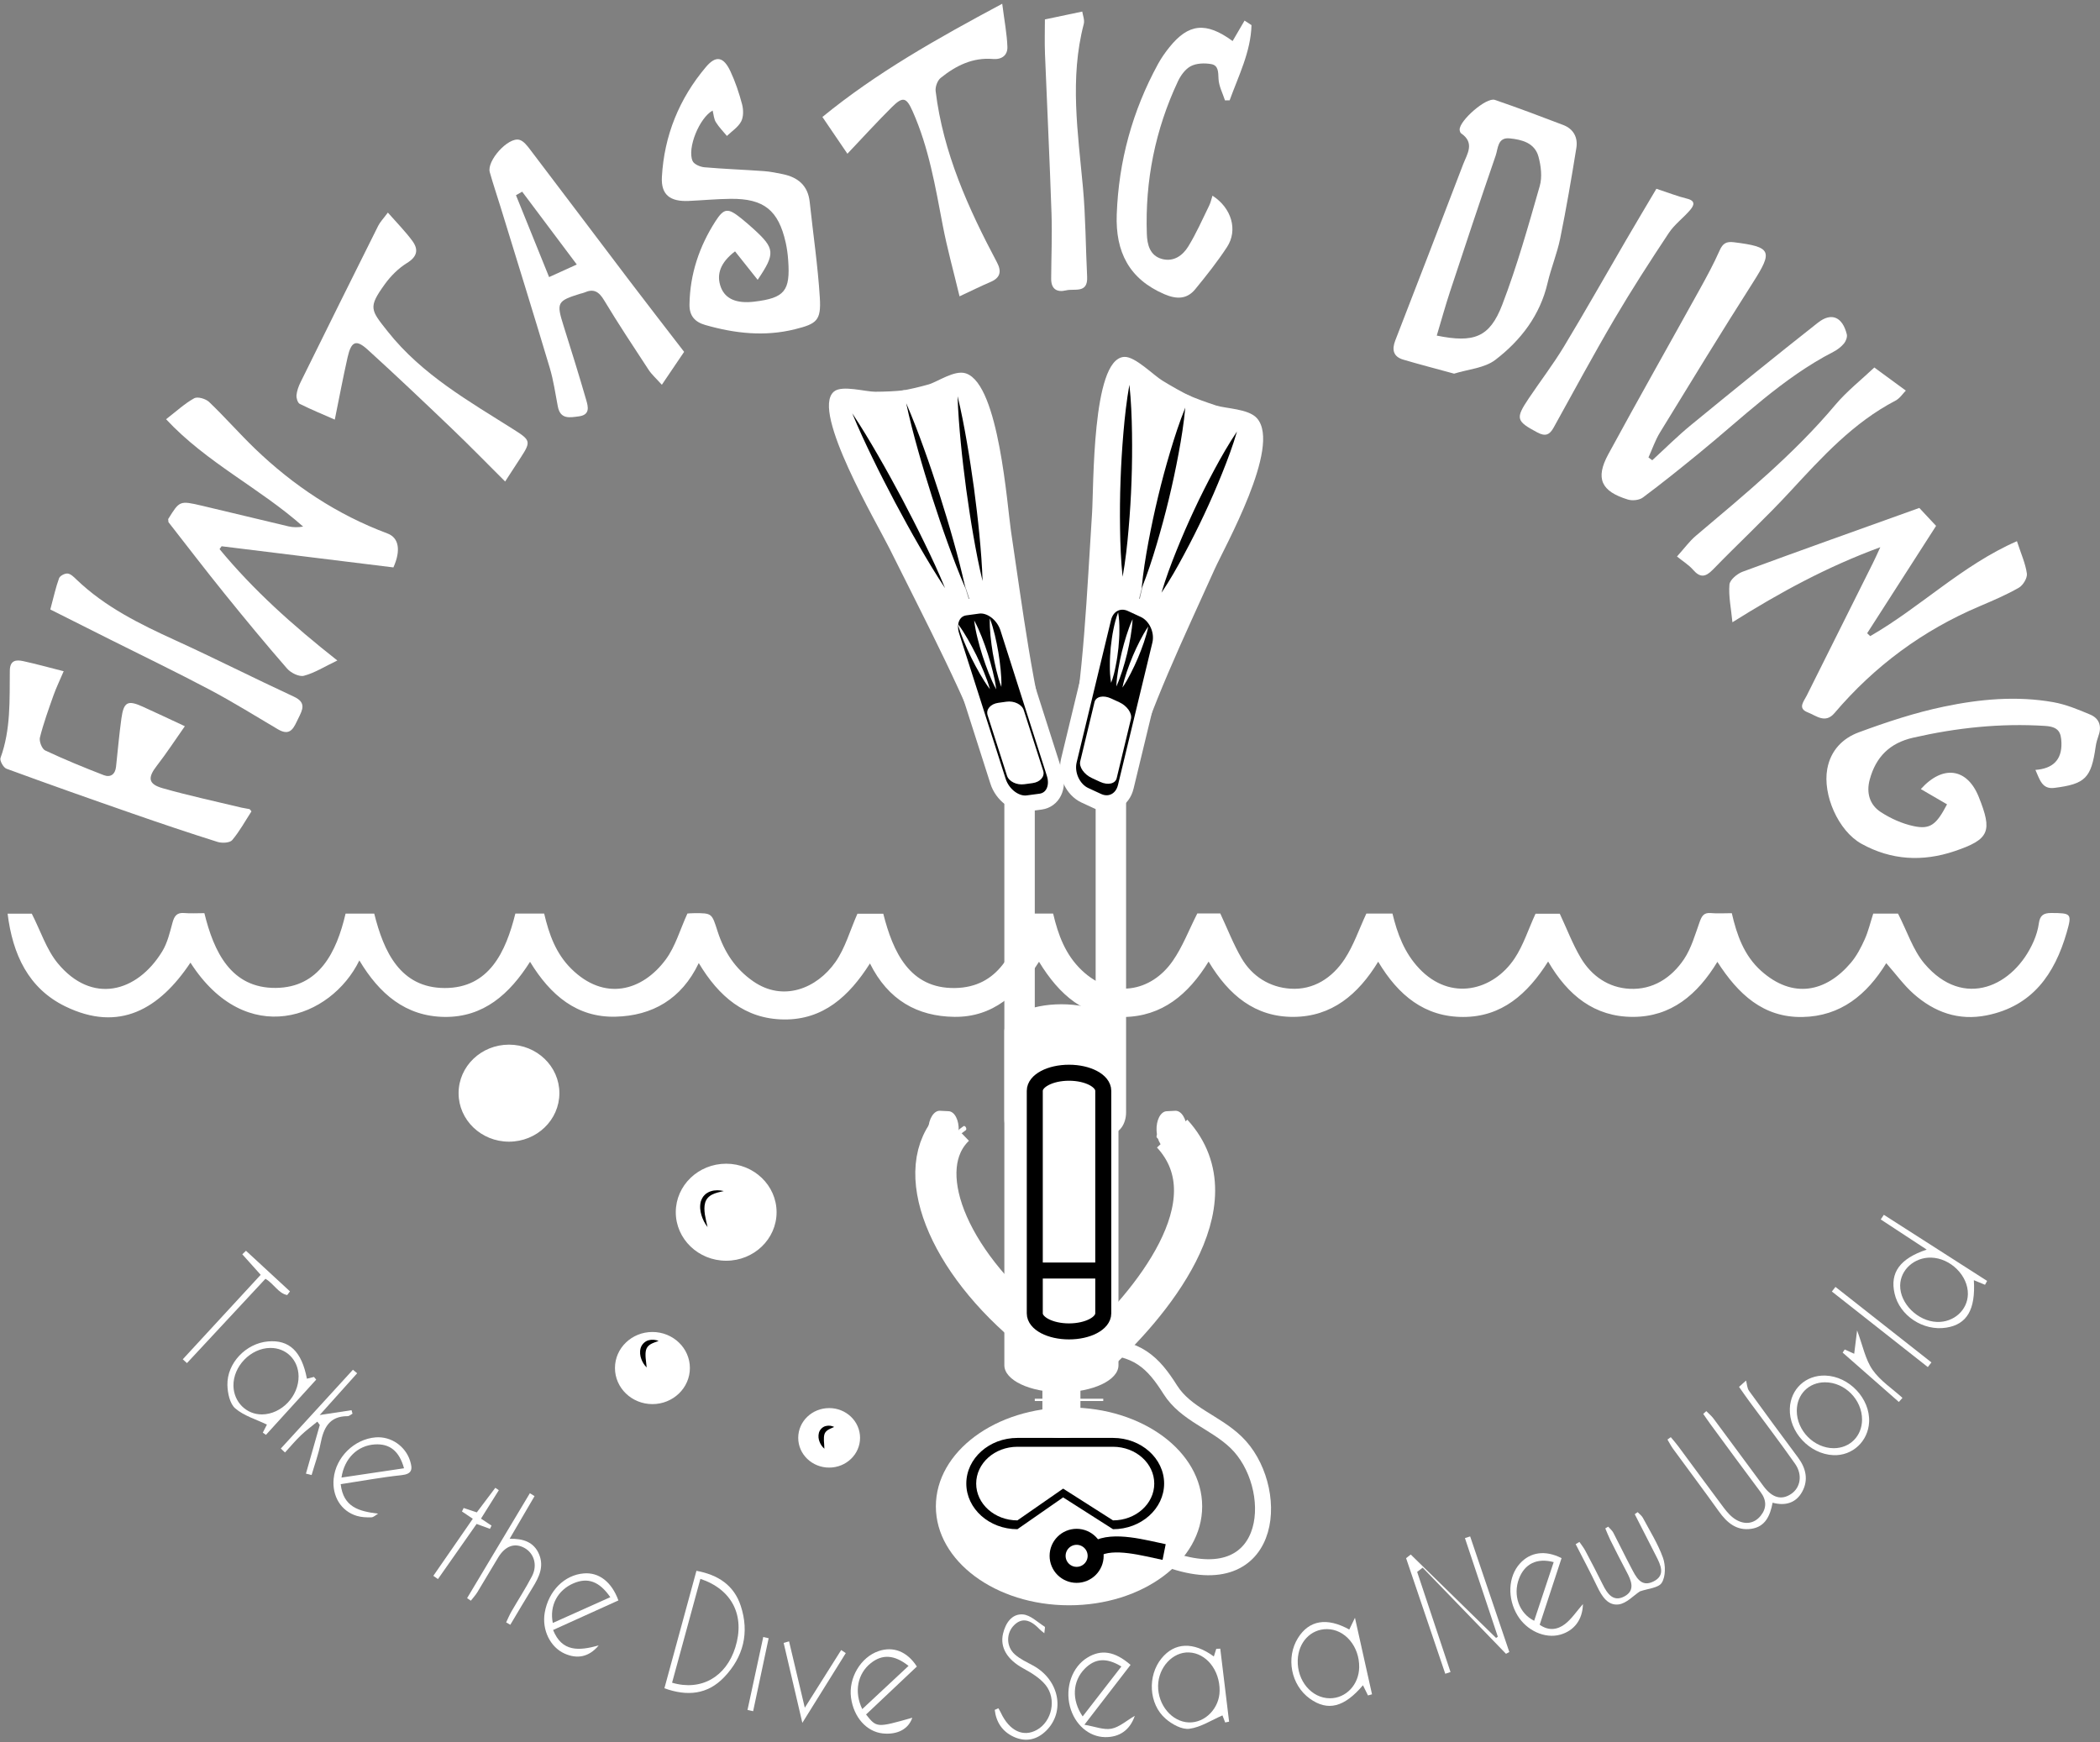 <?xml version="1.0" encoding="UTF-8"?> <svg xmlns="http://www.w3.org/2000/svg" xmlns:xlink="http://www.w3.org/1999/xlink" width="276px" height="229px" viewBox="0 0 276 229" version="1.1"><rect x="0" y="0" width="276" height="229" fill="#808080" stroke="none"/><title>Logo_fintastic_white Copy</title><g id="z" stroke="none" stroke-width="1" fill="none" fill-rule="evenodd"><g id="Home-Page" transform="translate(-150, -41)"><g id="Hero-Section" transform="translate(1, 0)"><g id="Logo_fintastic_white-Copy" transform="translate(149, 41)"><g id="Group" fill="#FFFFFF" fill-rule="nonzero"><path d="M191.11,49.113 C188.737,48.463 186.573,47.906 184.429,47.27 C183.123,46.883 182.905,45.979 183.381,44.747 C186.369,37.047 189.343,29.343 192.287,21.628 C192.808,20.262 193.88,18.797 192.043,17.535 C191.919,17.451 191.85,17.222 191.84,17.053 C191.775,15.881 195.344,12.747 196.461,13.129 C199.484,14.157 202.473,15.295 205.461,16.432 C206.811,16.949 207.397,18.082 207.179,19.438 C206.538,23.417 205.858,27.396 205.054,31.345 C204.652,33.317 203.858,35.209 203.401,37.172 C202.413,41.449 199.867,44.742 196.531,47.3 C195.101,48.393 192.942,48.537 191.11,49.113 Z M188.832,44.111 C193.721,45.105 195.786,44.35 197.434,40.063 C199.39,34.971 200.864,29.691 202.369,24.445 C202.706,23.263 202.532,21.812 202.2,20.59 C201.708,18.777 200.021,18.345 198.387,18.186 C196.819,18.037 196.893,19.527 196.581,20.431 C194.525,26.392 192.535,32.383 190.559,38.374 C189.954,40.217 189.437,42.099 188.832,44.111 Z" id="Shape"></path><path d="M99.578,36.779 C98.501,35.423 97.553,34.231 96.605,33.039 C94.709,34.474 94.093,36.069 94.753,37.783 C95.339,39.298 96.818,39.928 99.132,39.65 C103.128,39.168 103.887,38.249 103.589,34.196 C103.535,33.426 103.435,32.656 103.267,31.901 C102.314,27.634 100.402,26.094 96.034,26.134 C94.192,26.154 92.356,26.328 90.519,26.412 C88.087,26.521 86.866,25.617 86.99,23.278 C87.287,17.833 89.268,12.96 92.783,8.802 C94.108,7.233 95.101,7.461 95.994,9.364 C96.645,10.75 97.141,12.235 97.533,13.72 C97.717,14.426 97.732,15.359 97.409,15.965 C97.012,16.72 96.183,17.247 95.538,17.868 C95.046,17.267 94.485,16.711 94.083,16.055 C93.82,15.628 93.795,15.056 93.661,14.53 C91.924,15.489 90.286,19.477 91.025,21.161 C91.214,21.594 92.023,21.936 92.579,21.986 C95.185,22.214 97.801,22.304 100.412,22.493 C101.236,22.552 102.06,22.721 102.875,22.89 C104.88,23.302 106.191,24.39 106.419,26.551 C106.866,30.749 107.491,34.931 107.749,39.139 C107.933,42.134 107.342,42.561 104.498,43.272 C100.502,44.27 96.595,43.833 92.703,42.72 C91.308,42.323 90.598,41.503 90.618,40.023 C90.678,36.044 91.899,32.408 94.024,29.094 C95.17,27.306 95.692,27.321 97.399,28.687 C97.955,29.134 98.496,29.601 99.027,30.083 C101.857,32.661 101.931,33.302 99.578,36.779 Z" id="Path"></path><path d="M44.334,86.816 C42.601,87.646 41.331,88.461 39.941,88.823 C39.315,88.987 38.223,88.446 37.732,87.879 C34.917,84.651 32.187,81.342 29.496,78.009 C26.955,74.865 24.502,71.651 22.14,68.63 C22.12,68.313 22.09,68.238 22.12,68.198 C23.604,65.819 23.609,65.789 26.493,66.46 C30.315,67.349 34.118,68.298 37.94,69.192 C38.536,69.331 39.161,69.326 39.841,69.217 C34.162,64.16 27.163,60.837 21.827,55.104 C23.172,54.066 24.264,53.048 25.525,52.347 C25.967,52.099 27.039,52.412 27.481,52.834 C29.546,54.806 31.432,56.967 33.487,58.949 C38.551,63.827 44.309,67.647 50.926,70.121 C52.41,70.677 52.723,72.301 51.705,74.581 C44.2,73.658 36.664,72.729 29.124,71.8 C29.035,71.924 28.945,72.053 28.856,72.177 C33.279,77.537 38.436,82.167 44.334,86.816 Z" id="Path"></path><path d="M227.69,81.789 C227.511,79.946 227.169,78.372 227.298,76.837 C227.348,76.216 228.321,75.406 229.04,75.143 C236.784,72.287 244.563,69.525 252.252,66.763 C253.046,67.612 253.647,68.253 254.456,69.122 C251.463,73.782 248.43,78.511 245.397,83.235 C245.531,83.359 245.665,83.488 245.799,83.612 C252.386,79.827 257.901,74.273 265.084,71.134 C265.625,72.798 266.206,74.065 266.39,75.391 C266.469,75.972 265.883,76.936 265.327,77.254 C263.684,78.193 261.922,78.943 260.17,79.688 C252.699,82.857 246.355,87.552 241.103,93.731 C239.887,95.162 238.695,94.059 237.588,93.632 C236.218,93.105 237.077,92.191 237.444,91.451 C240.333,85.644 243.242,79.842 246.141,74.035 C246.404,73.513 246.638,72.977 247.129,71.924 C240.11,74.507 234.009,77.825 227.69,81.789 Z" id="Path"></path><path d="M217.156,60.494 C218.854,58.939 220.487,57.305 222.264,55.849 C227.779,51.329 233.319,46.828 238.924,42.417 C240.716,41.006 242.15,41.662 242.721,43.932 C242.811,44.29 242.612,44.831 242.364,45.134 C241.991,45.581 241.495,45.974 240.974,46.237 C234.272,49.685 228.961,54.965 223.203,59.654 C220.805,61.606 218.397,63.554 215.915,65.397 C215.444,65.75 214.535,65.839 213.95,65.66 C210.435,64.587 209.646,62.898 211.373,59.714 C215.32,52.441 219.4,45.249 223.406,38.006 C224.329,36.342 225.238,34.663 226.007,32.924 C226.419,31.99 226.886,31.717 227.884,31.841 C232.833,32.457 233.031,32.989 230.395,37.122 C226.236,43.644 222.21,50.246 218.169,56.843 C217.544,57.866 217.156,59.028 216.655,60.131 C216.824,60.255 216.988,60.375 217.156,60.494 Z" id="Path"></path><path d="M267.512,101.197 C269.785,101.033 270.996,99.896 270.932,97.65 C270.892,96.25 270.559,95.524 268.777,95.415 C262.895,95.042 257.152,95.658 251.428,96.965 C248.365,97.665 246.543,99.493 245.739,102.454 C245.263,104.197 245.714,105.772 247.169,106.726 C248.474,107.58 249.998,108.266 251.522,108.589 C253.702,109.051 254.496,108.39 255.896,105.722 C254.764,105.062 253.627,104.401 252.451,103.716 C255.369,100.472 258.551,100.979 260.061,104.739 C261.887,109.289 261.485,110.322 256.888,111.877 C252.704,113.293 248.559,113.079 244.647,110.904 C241.604,109.215 239.529,104.476 240.155,101.063 C240.602,98.624 242.19,97.039 244.28,96.264 C247.938,94.913 251.681,93.671 255.494,92.877 C260.209,91.888 265.049,91.441 269.864,92.295 C271.532,92.593 273.151,93.264 274.724,93.93 C275.831,94.397 276.258,95.365 275.836,96.597 C275.662,97.099 275.504,97.621 275.429,98.147 C274.843,102.265 274.074,103.05 269.998,103.562 C268.375,103.76 268.097,102.489 267.512,101.197 Z" id="Path"></path><path d="M89.913,46.247 C89.045,47.529 88.102,48.93 86.985,50.574 C86.235,49.734 85.659,49.233 85.252,48.617 C83.262,45.581 81.256,42.556 79.385,39.447 C78.705,38.314 78.01,37.912 76.808,38.448 C76.65,38.523 76.466,38.548 76.297,38.597 C73.2,39.556 73.105,39.77 74.078,42.854 C75.096,46.088 76.104,49.322 77.047,52.581 C77.305,53.47 77.578,54.528 76.079,54.727 C74.867,54.885 73.646,55.149 73.314,53.425 C72.986,51.731 72.748,50.007 72.256,48.363 C70.147,41.304 67.958,34.271 65.793,27.227 C65.322,25.692 64.8,24.172 64.369,22.627 C63.957,21.142 66.776,17.997 68.25,18.375 C68.801,18.514 69.288,19.15 69.675,19.661 C74.034,25.389 78.362,31.146 82.716,36.883 C85.054,39.963 87.422,43.008 89.913,46.247 Z M72.167,36.421 C73.617,35.761 74.604,35.314 75.806,34.767 C73.294,31.414 70.961,28.305 68.628,25.195 C68.355,25.349 68.087,25.503 67.814,25.657 C69.228,29.159 70.643,32.656 72.167,36.421 Z" id="Shape"></path><path d="M8.369,88.227 C7.843,89.459 7.382,90.408 7.029,91.401 C6.384,93.229 5.719,95.057 5.247,96.935 C5.123,97.437 5.515,98.44 5.937,98.639 C8.459,99.821 11.04,100.884 13.641,101.888 C14.505,102.22 15.14,101.798 15.249,100.795 C15.478,98.664 15.666,96.528 15.959,94.412 C16.262,92.256 16.788,91.992 18.754,92.882 C20.477,93.661 22.184,94.471 24.294,95.455 C22.983,97.313 21.867,99.036 20.611,100.651 C19.389,102.22 19.464,103.06 21.385,103.606 C24.8,104.575 28.285,105.325 31.74,106.155 C32.083,106.239 32.435,106.264 32.777,106.348 C32.872,106.373 32.931,106.517 33.046,106.651 C32.226,107.918 31.487,109.274 30.514,110.427 C30.201,110.794 29.179,110.844 28.603,110.665 C24.865,109.488 21.152,108.236 17.454,106.949 C11.904,105.022 6.359,103.065 0.844,101.038 C0.447,100.894 -0.065,99.97 0.065,99.627 C1.43,95.892 1.251,92.007 1.291,88.148 C1.306,86.782 2.105,86.692 3.058,86.901 C4.726,87.263 6.379,87.725 8.369,88.227 Z" id="Path"></path><path d="M126.111,38.95 C125.332,35.691 124.488,32.676 123.902,29.611 C122.929,24.524 122.08,19.423 119.951,14.639 C119.137,12.811 118.69,12.617 117.221,14.078 C115.245,16.045 113.364,18.106 111.373,20.208 C110.41,18.792 109.353,17.237 108.087,15.374 C115.205,9.552 123.103,5.102 131.721,0.492 C132.003,2.727 132.341,4.436 132.401,6.155 C132.44,7.248 131.681,7.854 130.494,7.754 C127.829,7.526 125.615,8.643 123.629,10.243 C123.207,10.581 122.904,11.415 122.969,11.972 C123.957,20.078 127.253,27.371 131.031,34.489 C131.646,35.651 131.497,36.506 130.192,37.057 C129,37.564 127.829,38.15 126.111,38.95 Z" id="Path"></path><path d="M50.976,27.942 C52.132,29.258 53.249,30.386 54.182,31.648 C55.021,32.78 54.872,33.719 53.492,34.569 C52.366,35.264 51.348,36.282 50.569,37.365 C48.369,40.415 48.697,40.718 50.961,43.575 C55.483,49.277 61.653,52.745 67.615,56.52 C69.7,57.841 69.794,58.06 68.469,60.091 C67.853,61.035 67.243,61.974 66.389,63.29 C63.971,60.881 61.708,58.556 59.365,56.316 C55.721,52.829 52.068,49.362 48.335,45.969 C46.801,44.573 46.165,44.846 45.684,46.962 C45.083,49.62 44.582,52.297 44.001,55.154 C42.482,54.488 40.914,53.842 39.395,53.087 C39.122,52.948 38.933,52.327 38.968,51.95 C39.022,51.373 39.236,50.782 39.494,50.256 C42.884,43.386 46.285,36.521 49.71,29.671 C49.973,29.154 50.4,28.722 50.976,27.942 Z" id="Path"></path><path d="M160.998,13.194 C160.696,12.255 160.194,11.326 160.149,10.372 C160.105,9.473 160.154,8.584 159.167,8.42 C158.303,8.276 157.255,8.306 156.511,8.693 C155.786,9.071 155.176,9.915 154.813,10.69 C151.83,17.043 150.485,23.754 150.728,30.763 C150.777,32.13 151.11,33.595 152.708,34.037 C154.247,34.459 155.444,33.585 156.173,32.393 C157.221,30.689 158.03,28.836 158.913,27.038 C159.112,26.636 159.206,26.183 159.355,25.722 C161.862,27.326 162.726,30.247 161.261,32.477 C159.996,34.41 158.551,36.233 157.082,38.021 C155.99,39.352 154.629,39.347 153.061,38.682 C148.39,36.69 146.593,33.088 146.771,28.19 C147.025,21.166 148.832,14.58 152.192,8.42 C152.619,7.64 153.135,6.9 153.691,6.209 C156.188,3.11 158.467,2.812 162.001,5.395 C162.497,4.545 163.034,3.626 163.57,2.707 C163.873,2.906 164.18,3.105 164.483,3.303 C164.384,6.83 162.78,9.955 161.609,13.189 C161.41,13.189 161.207,13.194 160.998,13.194 Z" id="Path"></path><path d="M137.33,2.553 C139.132,2.176 140.556,1.873 142.239,1.52 C142.304,1.982 142.577,2.618 142.438,3.154 C140.566,10.307 141.673,17.456 142.329,24.619 C142.686,28.523 142.686,32.462 142.88,36.387 C142.989,38.627 141.217,37.897 140.115,38.165 C138.889,38.463 138.144,37.976 138.154,36.635 C138.169,33.784 138.293,30.927 138.199,28.081 C137.965,21.072 137.618,14.068 137.34,7.064 C137.28,5.524 137.33,3.989 137.33,2.553 Z" id="Path"></path><path d="M6.612,80.11 C7.059,78.461 7.327,77.199 7.764,76.002 C7.878,75.684 8.528,75.346 8.891,75.386 C9.303,75.431 9.71,75.843 10.047,76.171 C13.8,79.777 18.367,82.023 23.033,84.154 C28.265,86.543 33.403,89.151 38.625,91.57 C40.298,92.345 39.762,93.299 39.206,94.426 C38.64,95.564 38.233,96.87 36.525,95.857 C33.562,94.109 30.633,92.281 27.595,90.671 C23.247,88.371 18.814,86.235 14.416,84.03 C11.77,82.708 9.129,81.377 6.612,80.11 Z" id="Path"></path><path d="M217.697,24.812 C219.276,25.329 220.472,25.806 221.713,26.109 C222.925,26.402 222.617,27.038 222.115,27.624 C221.227,28.657 220.075,29.497 219.331,30.619 C216.873,34.325 214.456,38.066 212.202,41.896 C209.432,46.61 206.841,51.423 204.19,56.207 C203.659,57.171 203.093,57.399 202.046,56.838 C199.271,55.352 199.137,55.02 200.934,52.347 C202.458,50.077 204.131,47.896 205.541,45.562 C208.33,40.942 210.986,36.233 213.706,31.568 C215.047,29.263 216.417,26.978 217.697,24.812 Z" id="Path"></path><path d="M246.34,48.304 C247.745,49.337 248.961,50.226 250.48,51.339 C250.103,51.716 249.701,52.357 249.12,52.66 C243.565,55.556 239.455,60.086 235.285,64.597 C232.019,68.134 228.474,71.417 225.119,74.875 C224.151,75.868 223.446,75.967 222.513,74.889 C221.976,74.269 221.237,73.821 220.403,73.146 C221.391,72.053 222.046,71.134 222.88,70.429 C229.284,65.014 235.772,59.694 241.202,53.226 C242.761,51.383 244.702,49.858 246.34,48.304 Z" id="Path"></path><path d="M219.589,188.903 C219.931,189.315 220.289,189.712 220.606,190.145 C222.592,192.822 224.548,195.519 226.553,198.182 C227.01,198.788 227.551,199.404 228.196,199.771 C229.348,200.427 230.549,200.293 231.413,199.22 C232.202,198.241 232.192,197.183 231.388,196.115 C229.174,193.165 227,190.184 224.811,187.209 C224.483,186.762 224.171,186.295 223.853,185.843 C223.987,185.723 224.121,185.599 224.255,185.48 C224.573,185.803 224.93,186.091 225.198,186.449 C227.402,189.409 229.581,192.39 231.78,195.35 C232.917,196.88 234.133,197.213 235.394,196.374 C236.63,195.559 236.943,193.86 235.93,192.41 C233.984,189.633 231.924,186.936 229.914,184.203 C229.452,183.573 229.011,182.932 228.559,182.291 C228.867,182.013 229.174,181.74 229.482,181.461 C229.606,181.913 229.616,182.45 229.869,182.808 C231.994,185.753 234.153,188.669 236.318,191.585 C237.36,192.991 237.712,194.531 236.849,196.091 C236.04,197.551 234.645,197.968 232.972,197.516 C232.644,199.24 232.009,200.661 230.202,200.944 C228.251,201.247 226.98,200.159 225.903,198.649 C223.932,195.887 221.892,193.18 219.892,190.438 C219.614,190.055 219.395,189.623 219.152,189.216 C219.296,189.106 219.44,189.002 219.589,188.903 Z" id="Path"></path><path d="M197.931,217.376 C194.282,213.601 190.629,209.831 186.98,206.055 C186.737,206.239 186.494,206.428 186.255,206.612 C187.715,210.998 189.179,215.389 190.639,219.775 C190.41,219.85 190.177,219.924 189.949,219.999 C188.231,214.937 186.518,209.87 184.801,204.808 C185.004,204.65 185.208,204.491 185.411,204.327 C189.149,207.983 192.887,211.639 196.625,215.29 C196.705,215.235 196.779,215.185 196.858,215.131 C195.419,210.809 193.974,206.487 192.535,202.171 C192.763,202.096 192.992,202.022 193.22,201.947 C194.937,207.014 196.65,212.081 198.368,217.143 C198.224,217.227 198.08,217.302 197.931,217.376 Z" id="Path"></path><path d="M253.225,164.249 C251.16,162.893 249.169,161.592 247.184,160.285 C247.318,160.081 247.452,159.878 247.591,159.674 C252.113,162.57 256.64,165.466 261.163,168.362 C261.073,168.531 260.979,168.705 260.889,168.874 C260.398,168.67 259.912,168.471 259.42,168.268 C259.658,172.128 258.522,174.08 255.791,174.507 C252.763,174.984 249.661,172.932 249.001,170.021 C248.37,167.284 249.696,165.426 253.225,164.249 Z M258.636,170.111 C258.685,167.682 256.357,165.372 253.806,165.302 C251.612,165.248 249.77,166.887 249.735,168.943 C249.691,171.333 252.054,173.677 254.59,173.757 C256.789,173.826 258.596,172.197 258.636,170.111 Z" id="Shape"></path><path d="M87.322,221.906 C88.722,216.77 90.112,211.683 91.532,206.468 C94.361,206.994 96.456,208.34 97.355,211.072 C98.516,214.604 97.707,217.803 95.165,220.461 C92.996,222.726 90.335,222.999 87.322,221.906 Z M92.053,207.526 C90.807,212.086 89.571,216.636 88.33,221.176 C92.157,222.309 95.433,220.401 96.64,216.542 C97.94,212.394 96.248,208.926 92.053,207.526 Z" id="Shape"></path><path d="M179.792,222.85 C179.574,222.403 179.35,221.961 179.132,221.509 C176.67,224.415 174.51,224.961 172.153,223.273 C169.675,221.499 168.971,217.888 170.594,215.295 C172.058,212.955 174.391,212.558 177.335,214.187 C177.504,213.839 177.668,213.492 178.08,212.642 C178.904,216.348 179.613,219.522 180.323,222.701 C180.145,222.751 179.966,222.801 179.792,222.85 Z M178.636,219.154 C178.68,216.407 176.769,214.142 174.401,214.132 C172.262,214.127 170.638,215.851 170.559,218.216 C170.47,220.938 172.386,223.213 174.783,223.223 C176.903,223.228 178.596,221.44 178.636,219.154 Z" id="Shape"></path><path d="M159.534,217.729 C159.653,217.346 159.752,217.033 159.852,216.725 C160.025,216.715 160.204,216.71 160.378,216.701 C160.765,219.9 161.152,223.099 161.539,226.298 C161.366,226.332 161.197,226.367 161.023,226.402 C160.854,225.97 160.691,225.533 160.666,225.473 C159.206,226.104 157.806,227.038 156.312,227.232 C155.334,227.361 154.024,226.635 153.195,225.91 C150.961,223.968 150.802,220.262 152.649,217.987 C154.361,215.876 156.829,215.747 159.534,217.729 Z M152.207,221.564 C152.167,224.112 154.029,226.328 156.263,226.397 C158.397,226.462 160.269,224.534 160.293,222.244 C160.323,219.522 158.531,217.282 156.258,217.197 C154.133,217.113 152.247,219.15 152.207,221.564 Z" id="Shape"></path><path d="M40.338,181.218 C40.645,181.139 40.953,181.064 41.261,180.985 C41.36,181.104 41.46,181.218 41.559,181.337 C39.355,183.756 37.151,186.18 34.952,188.6 C34.813,188.5 34.679,188.401 34.54,188.307 C34.778,187.845 35.016,187.383 35.081,187.248 C33.666,186.563 32.068,186.106 30.921,185.122 C30.206,184.511 29.913,183.111 29.888,182.053 C29.824,179.156 32.331,176.578 35.205,176.32 C38.019,176.067 39.648,177.622 40.338,181.218 Z M39.241,180.89 C39.211,178.739 37.617,177.15 35.513,177.174 C32.936,177.204 30.623,179.599 30.683,182.177 C30.732,184.293 32.385,185.932 34.44,185.912 C37.002,185.887 39.275,183.508 39.241,180.89 Z" id="Shape"></path><path d="M120.502,219.05 C118.283,221.146 116.049,223.253 113.825,225.354 C115.22,227.107 115.22,227.107 119.901,225.781 C119.4,227.271 117.95,228.041 116.024,227.843 C113.89,227.619 112.202,225.721 111.849,223.148 C111.497,220.565 113.115,217.823 115.468,217.023 C117.404,216.358 119.236,217.073 120.502,219.05 Z M119.41,218.966 C117.538,217.48 115.955,217.406 114.451,218.603 C112.708,219.989 112.227,222.363 113.324,224.644 C115.344,222.761 117.325,220.913 119.41,218.966 Z" id="Shape"></path><path d="M207.581,202.672 C207.839,203.055 208.137,203.418 208.35,203.82 C209.13,205.29 209.904,206.771 210.644,208.266 C211.244,209.483 212.038,210.62 213.503,209.826 C214.977,209.026 214.382,207.724 213.761,206.557 C213.036,205.191 212.336,203.81 211.646,202.424 C211.398,201.927 211.2,201.406 210.981,200.894 C211.11,200.82 211.234,200.745 211.363,200.666 C211.592,200.929 211.875,201.157 212.034,201.455 C212.833,202.985 213.577,204.545 214.386,206.07 C215.002,207.228 215.642,208.688 217.295,207.878 C218.943,207.074 218.263,205.708 217.643,204.496 C216.71,202.672 215.781,200.849 214.853,199.026 C214.977,198.937 215.106,198.848 215.23,198.758 C215.464,199.001 215.762,199.21 215.915,199.493 C216.839,201.227 217.901,202.916 218.561,204.749 C218.914,205.737 218.924,207.208 218.407,208.037 C217.98,208.728 216.556,208.807 215.533,209.17 C214.689,209.721 213.781,210.74 212.753,210.884 C211.324,211.082 210.529,209.816 209.929,208.564 C209.025,206.676 208.042,204.828 207.089,202.966 C207.248,202.871 207.412,202.772 207.581,202.672 Z" id="Path"></path><path d="M81.276,210.362 C78.377,211.673 75.587,212.935 72.693,214.247 C73.855,217.148 76.079,216.999 78.685,216.278 C77.399,217.818 75.86,218.086 74.207,217.351 C72.311,216.502 71.209,214.232 71.591,211.981 C72.083,209.12 74.173,207.014 76.729,206.81 C78.7,206.641 80.387,207.908 81.276,210.362 Z M80.214,209.935 C78.759,207.834 77.235,207.312 75.374,208.112 C73.289,209.006 72.192,211.043 72.654,213.323 C75.145,212.205 77.613,211.102 80.214,209.935 Z" id="Shape"></path><path d="M44.776,195.077 C45.128,198.137 47.208,198.644 49.695,198.957 C49.402,199.126 49.109,199.429 48.811,199.439 C48.171,199.459 47.496,199.429 46.885,199.245 C44.815,198.619 43.629,196.657 43.852,194.367 C44.125,191.54 46.563,189.146 49.382,188.927 C51.398,188.773 53.284,190.085 53.894,192.007 C54.247,193.12 54.177,193.751 52.748,193.9 C50.147,194.173 47.575,194.655 44.776,195.077 Z M53.1,192.991 C52.465,190.696 51.199,189.727 49.238,189.856 C46.994,190.005 45.257,191.679 44.88,194.213 C47.615,193.806 50.296,193.408 53.1,192.991 Z" id="Shape"></path><path d="M148.588,218.832 C146.647,221.345 144.771,223.784 142.522,226.7 C143.922,226.939 145.059,227.41 146.067,227.222 C147.109,227.023 148.032,226.174 149.144,225.533 C148.499,227.42 147.114,228.354 145.243,228.329 C143.108,228.3 141.242,226.67 140.621,224.306 C139.961,221.772 140.919,219.09 142.914,217.878 C144.721,216.765 146.503,217.028 148.588,218.832 Z M147.382,219.045 C145.406,217.838 143.907,217.977 142.562,219.343 C140.954,220.978 140.815,223.446 142.294,225.607 C143.977,223.436 145.64,221.29 147.382,219.045 Z" id="Shape"></path><path d="M205.233,204.803 C204.26,207.769 203.317,210.635 202.359,213.556 C203.565,214.416 204.736,214.197 205.685,213.467 C206.558,212.796 207.194,211.808 208.042,210.839 C208.003,212.91 206.871,214.356 205.054,214.863 C203.054,215.419 200.656,214.341 199.445,212.334 C198.08,210.079 198.209,207.223 199.757,205.514 C201.118,203.999 203.093,203.711 205.233,204.803 Z M204.2,205.325 C201.991,204.734 200.378,205.559 199.643,207.491 C198.809,209.672 199.658,212.071 201.634,213.035 C202.478,210.506 203.317,207.983 204.2,205.325 Z" id="Shape"></path><path d="M235.235,185.132 C235.335,182.569 237.33,180.721 239.907,180.806 C243.039,180.91 245.799,183.836 245.655,186.901 C245.536,189.444 243.471,191.367 240.969,191.267 C237.832,191.133 235.116,188.227 235.235,185.132 Z M244.727,186.608 C244.742,183.98 242.463,181.68 239.852,181.69 C237.717,181.695 236.159,183.27 236.149,185.42 C236.139,188.043 238.422,190.358 241.023,190.353 C243.138,190.343 244.717,188.754 244.727,186.608 Z" id="Shape"></path><path d="M131.214,224.534 C131.323,224.723 131.443,224.912 131.532,225.106 C132.659,227.515 134.485,228.384 136.287,227.371 C138.253,226.268 138.913,223.322 137.409,221.464 C136.66,220.54 135.528,219.865 134.461,219.279 C132.406,218.146 131.393,216.566 131.83,214.719 C132.157,213.343 132.981,212.101 134.421,212.2 C135.419,212.27 136.362,213.218 137.305,213.819 C137.389,213.874 137.285,214.217 137.25,214.674 C136.918,214.396 136.754,214.276 136.615,214.132 C135.354,212.806 134.267,212.632 133.279,213.616 C132.237,214.644 132.212,216.412 133.374,217.451 C134.064,218.072 134.957,218.474 135.786,218.926 C139.196,220.789 140.05,224.942 137.514,227.47 C136.282,228.697 134.803,229 133.259,228.3 C131.735,227.609 130.916,226.347 130.738,224.748 C130.896,224.673 131.055,224.604 131.214,224.534 Z" id="Path"></path><path d="M70.256,196.652 C69.199,198.46 68.146,200.268 66.98,202.26 C68.747,202.22 70.162,202.672 70.842,204.277 C71.527,205.891 70.857,207.282 70.018,208.643 C69.015,210.268 68.052,211.922 67.069,213.561 C66.885,213.457 66.702,213.352 66.523,213.248 C66.751,212.766 66.955,212.27 67.223,211.808 C68.116,210.263 69.094,208.763 69.918,207.178 C70.678,205.718 70.186,204.148 68.911,203.452 C67.645,202.762 66.414,203.189 65.495,204.684 C64.562,206.209 63.674,207.754 62.74,209.279 C62.497,209.677 62.169,210.024 61.882,210.397 C61.718,210.283 61.554,210.173 61.39,210.059 C64.14,205.464 66.89,200.864 69.64,196.269 C69.844,196.404 70.052,196.528 70.256,196.652 Z" id="Path"></path><path d="M40.209,193.696 C40.814,191.565 41.42,189.434 42.03,187.298 C41.921,187.154 41.812,187.005 41.708,186.861 C40.983,187.457 40.224,188.013 39.548,188.659 C38.809,189.365 38.154,190.159 37.459,190.914 C37.275,190.741 37.091,190.572 36.908,190.398 C40.065,186.945 43.227,183.493 46.384,180.041 C46.568,180.195 46.756,180.349 46.94,180.503 C45.376,182.251 43.808,183.995 42.016,185.992 C43.609,185.748 44.91,185.555 46.205,185.356 C46.245,185.51 46.29,185.659 46.329,185.813 C46.116,185.927 45.902,186.141 45.689,186.141 C43.281,186.136 42.532,187.676 42.135,189.717 C41.862,191.128 41.355,192.494 40.953,193.88 C40.71,193.82 40.462,193.756 40.209,193.696 Z" id="Path"></path><path d="M24.021,178.665 C27.406,174.994 30.792,171.328 34.262,167.562 C33.448,166.653 32.648,165.759 31.844,164.865 C32.008,164.711 32.172,164.557 32.331,164.403 C34.257,166.181 36.183,167.96 38.109,169.738 C37.99,169.902 37.866,170.061 37.746,170.225 C36.575,169.992 36.024,168.755 34.887,168.084 C31.482,171.74 28.027,175.456 24.572,179.166 C24.388,178.998 24.205,178.829 24.021,178.665 Z" id="Path"></path><path d="M105.451,226.452 C104.567,222.676 103.783,219.308 102.994,215.941 C103.232,215.876 103.47,215.806 103.704,215.742 C104.369,218.548 105.039,221.355 105.774,224.465 C107.471,221.772 109.015,219.328 110.554,216.884 C110.757,217.018 110.961,217.153 111.159,217.287 C109.333,220.232 107.496,223.173 105.451,226.452 Z" id="Path"></path><path d="M56.952,207.128 C58.625,204.709 60.298,202.29 62.14,199.627 C61.663,199.305 61.192,198.987 60.715,198.669 C60.789,198.515 60.864,198.366 60.938,198.212 C61.494,198.395 62.05,198.584 62.666,198.788 C63.45,197.75 64.274,196.652 65.098,195.559 C65.252,195.663 65.406,195.768 65.56,195.872 C64.845,197.01 64.135,198.147 63.217,199.608 C63.659,199.901 64.13,200.214 64.602,200.527 C64.532,200.671 64.463,200.81 64.393,200.954 C63.837,200.75 63.286,200.541 62.641,200.308 C60.958,202.707 59.256,205.131 57.558,207.555 C57.354,207.406 57.151,207.267 56.952,207.128 Z" id="Path"></path><path d="M241.232,169.152 C245.436,172.46 249.641,175.769 253.846,179.077 C253.687,179.281 253.528,179.484 253.369,179.688 C249.164,176.38 244.965,173.066 240.76,169.758 C240.919,169.559 241.073,169.356 241.232,169.152 Z" id="Path"></path><path d="M242.448,177.378 C242.88,177.572 243.312,177.766 243.694,177.939 C243.808,177.035 243.922,176.106 244.076,174.87 C244.831,176.891 245.158,178.685 246.107,180.051 C247.109,181.491 248.703,182.524 250.038,183.736 C249.879,183.915 249.72,184.094 249.562,184.273 C247.099,182.112 244.637,179.951 242.175,177.785 C242.259,177.651 242.354,177.512 242.448,177.378 Z" id="Path"></path><path d="M98.243,224.758 C98.933,221.564 99.623,218.365 100.313,215.171 C100.551,215.225 100.785,215.275 101.023,215.33 C100.343,218.529 99.663,221.723 98.983,224.922 C98.735,224.867 98.491,224.812 98.243,224.758 Z" id="Path"></path></g><path d="M148,146.21 C148,147.753 147.103,149 146,149 L146,149 C144.897,149 144,147.753 144,146.21 L144,97.79 C144,96.247 144.897,95 146,95 L146,95 C147.103,95 148,96.252 148,97.79 L148,146.21 Z" id="Path" fill="#FFFFFF" fill-rule="nonzero"></path><path d="M136,147.049 C136,148.676 135.104,150 134,150 L134,150 C132.892,150 132,148.676 132,147.049 L132,95.946 C132,94.319 132.892,93 134,93 L134,93 C135.104,93 136,94.319 136,95.946 L136,147.049 Z" id="Path" fill="#FFFFFF" fill-rule="nonzero"></path><path d="M144,178 C150.85,171.794 162.477,158.19 154.055,149" id="Path" stroke="#FFFFFF" stroke-width="5.41"></path><path d="M158,198 C158,205.176 150.169,211 140.505,211 C130.837,211 123,205.176 123,198 C123,190.819 130.837,185 140.505,185 C150.169,184.995 158,190.814 158,198 Z" id="Path" fill="#FFFFFF" fill-rule="nonzero"></path><path d="M146.283,201 L139.727,196.819 L133.717,201 C130.014,201 127,198.305 127,195 C127,191.69 130.014,189 133.717,189 L146.283,189 C149.981,189 153,191.695 153,195 C152.995,198.305 149.981,201 146.283,201 Z M133.717,190.165 C130.727,190.165 128.298,192.332 128.298,195.005 C128.298,197.668 130.727,199.84 133.717,199.84 L139.727,195.664 L146.283,199.84 C149.268,199.84 151.702,197.673 151.702,195.005 C151.702,192.332 149.268,190.165 146.283,190.165 L133.717,190.165 Z" id="Shape" fill="#010101" fill-rule="nonzero"></path><path d="M144,204.502 C144,205.885 142.876,207 141.498,207 C140.12,207 139,205.885 139,204.502 C139,203.12 140.12,202 141.498,202 C142.88,202 144,203.125 144,204.502 Z" id="Path" stroke="#000000" stroke-width="2.104" fill="#FFFFFF" fill-rule="nonzero"></path><path d="M147,179.447 C147,181.411 143.641,183 139.498,183 L139.498,183 C135.354,183 132,181.411 132,179.447 L132,135.553 C132,133.589 135.354,132 139.498,132 L139.498,132 C143.641,132 147,133.589 147,135.553 L147,179.447 Z" id="Path" fill="#FFFFFF" fill-rule="nonzero"></path><line x1="136" y1="184" x2="145" y2="184" id="Path" stroke="#FFFFFF" stroke-width="0.3"></line><path d="M144,203.615 C146.28,202.254 150.534,203.507 153,204" id="Path" stroke="#000000" stroke-width="2.104"></path><path d="M154.273,205.193 C167.774,209.536 168.315,195.198 162.442,189.564 C159.691,186.917 155.857,185.897 153.812,182.669 C151.577,179.14 149.513,176.952 144,177.001" id="Path" stroke="#FFFFFF" stroke-width="2.104"></path><path d="M145,174.501 C145,174.776 144.385,175 143.615,175 L143.385,175 C142.62,175 142,174.776 142,174.501 L142,174.501 C142,174.224 142.62,174 143.385,174 L143.615,174 C144.38,174 145,174.222 145,174.501 L145,174.501 Z" id="Path" stroke="#FFFFFF" stroke-width="0.3" fill="#FFFFFF" fill-rule="nonzero"></path><path d="M142,188.33 C142,188.7 140.886,189 139.5,189 L139.5,189 C138.124,189 137,188.694 137,188.33 L137,176.676 C137,176.3 138.119,176 139.5,176 L139.5,176 C140.886,176 142,176.306 142,176.676 L142,188.33 Z" id="Path" fill="#FFFFFF" fill-rule="nonzero"></path><path d="M136,175 C124.399,165.655 119.693,153.579 125.466,148" id="Path" stroke="#FFFFFF" stroke-width="5.41"></path><path d="M155.996,148.406 C155.94,147.045 155.255,145.966 154.467,146.001 L153.327,146.06 C152.534,146.1 151.947,147.233 152.004,148.599 L152.004,148.599 C152.055,149.96 152.745,151.039 153.533,150.999 L154.673,150.94 C155.466,150.91 156.053,149.772 155.996,148.406 L155.996,148.406 Z" id="Path" fill="#FFFFFF" fill-rule="nonzero"></path><path d="M152.942,149.824 C152.858,149.974 152.72,150.041 152.631,149.974 L152.07,149.557 C151.982,149.493 151.975,149.318 152.06,149.171 L152.06,149.171 C152.142,149.025 152.282,148.961 152.368,149.025 L152.931,149.442 C153.018,149.506 153.024,149.678 152.942,149.824 L152.942,149.824 Z" id="Path" fill="#FFFFFF" fill-rule="nonzero"></path><path d="M122.004,148.406 C122.061,147.04 122.748,145.965 123.535,146.001 L124.675,146.057 C125.461,146.093 126.058,147.234 125.996,148.594 L125.996,148.594 C125.943,149.96 125.256,151.04 124.465,150.999 L123.32,150.948 C122.543,150.907 121.947,149.771 122.004,148.406 L122.004,148.406 Z" id="Path" fill="#FFFFFF" fill-rule="nonzero"></path><path d="M126.058,148.828 C126.142,148.975 126.28,149.04 126.368,148.975 L126.929,148.558 C127.019,148.492 127.024,148.318 126.94,148.172 L126.94,148.172 C126.857,148.025 126.719,147.96 126.631,148.025 L126.067,148.442 C125.981,148.51 125.977,148.682 126.058,148.828 L126.058,148.828 Z" id="Path" fill="#FFFFFF" fill-rule="nonzero"></path><path d="M145,172.632 C145,173.94 142.982,175 140.5,175 L140.5,175 C138.013,175 136,173.94 136,172.632 L136,143.378 C136,142.065 138.013,141 140.5,141 L140.5,141 C142.982,141 145,142.065 145,143.378 L145,172.632 Z" id="Path" stroke="#000000" stroke-width="2.104" fill="#FFFFFF" fill-rule="nonzero"></path><line x1="136" y1="167" x2="145" y2="167" id="Path" stroke="#000000" stroke-width="2.104"></line><g id="Group" transform="translate(140, 47)"><path d="M15.87,4.976 C17.184,5.556 18.527,6.028 19.794,6.446 C21.079,6.854 24.031,6.878 25.085,8.068 C28.258,11.633 20.8,24.854 19.505,27.745 C15.436,36.811 11.093,45.715 8.185,55.558 C7.896,56.517 7.612,58.282 6.736,58.651 C5.97,58.971 4.719,58.636 3.794,58.149" id="Path" stroke="#FFFFFF" stroke-width="0.3" fill="#FFFFFF" fill-rule="nonzero"></path><path d="M16.471,5.256 C15.167,4.622 13.891,3.889 12.701,3.161 C11.493,2.429 9.124,-0.01 7.766,0.059 C3.674,0.28 3.9,17.036 3.679,20.434 C2.985,31.059 2.6,41.782 0.65,52.068 C0.453,53.066 -0.077,54.718 0.462,55.74 C0.934,56.625 2.08,57.397 3.033,57.786" id="Path" stroke="#FFFFFF" stroke-width="0.3" fill="#FFFFFF" fill-rule="nonzero"></path><path d="M7.959,56.419 C7.53,58.203 5.879,59.054 4.28,58.317 L2.59,57.535 C0.992,56.797 0.048,54.752 0.481,52.962 L4.998,34.254 C5.431,32.465 7.078,31.619 8.676,32.352 L10.366,33.133 C11.965,33.866 12.909,35.916 12.48,37.701 L7.959,56.419 Z" id="Path" stroke="#FFFFFF" stroke-width="2.104" fill="#010101" fill-rule="nonzero"></path><g id="Path" transform="translate(9.63, 6.392)"><line x1="0.414" y1="23.944" x2="6.149" y2="0.187"></line><path d="M0.414,23.944 C0.602,21.894 0.929,19.873 1.3,17.867 C1.676,15.861 2.099,13.87 2.576,11.889 C3.048,9.907 3.582,7.94 4.165,5.989 C4.747,4.037 5.378,2.095 6.149,0.187 C5.961,2.242 5.638,4.258 5.263,6.264 C4.887,8.27 4.463,10.261 3.982,12.242 C3.505,14.224 2.971,16.186 2.393,18.142 C1.815,20.094 1.184,22.037 0.414,23.944 Z" fill="#010101" fill-rule="nonzero"></path></g><g id="Path" transform="translate(6.741, 3.442)"><line x1="0.804" y1="25.37" x2="1.695" y2="0.123"></line><path d="M0.804,25.37 C0.578,23.256 0.496,21.147 0.467,19.037 C0.433,16.928 0.453,14.824 0.53,12.719 C0.602,10.615 0.732,8.516 0.91,6.416 C1.088,4.317 1.324,2.217 1.695,0.128 C1.921,2.242 2.003,4.351 2.037,6.46 C2.066,8.57 2.051,10.674 1.974,12.778 C1.902,14.883 1.772,16.982 1.589,19.082 C1.411,21.181 1.18,23.276 0.804,25.37 Z" fill="#010101" fill-rule="nonzero"></path></g><g id="Path" transform="translate(12.519, 9.342)"><line x1="0.135" y1="21.564" x2="10.063" y2="0.379"></line><path d="M0.135,21.564 C0.693,19.667 1.377,17.833 2.109,16.018 C2.841,14.204 3.616,12.415 4.444,10.649 C5.267,8.884 6.149,7.144 7.068,5.423 C7.993,3.702 8.96,2.006 10.058,0.374 C9.504,2.272 8.816,4.105 8.084,5.92 C7.352,7.734 6.577,9.524 5.744,11.289 C4.916,13.054 4.04,14.794 3.115,16.515 C2.2,18.236 1.233,19.932 0.135,21.564 Z" fill="#010101" fill-rule="nonzero"></path></g><g id="Path" transform="translate(6.259, 33.925)"><line x1="0.457" y1="9.312" x2="2.59" y2="0.457"></line><path d="M0.457,9.312 C0.491,8.535 0.592,7.778 0.717,7.031 C0.838,6.279 1.001,5.536 1.175,4.799 C1.358,4.061 1.55,3.329 1.786,2.606 C2.017,1.883 2.268,1.16 2.595,0.462 C2.561,1.239 2.46,1.996 2.335,2.744 C2.215,3.496 2.051,4.238 1.878,4.976 C1.695,5.713 1.502,6.446 1.266,7.168 C1.03,7.891 0.78,8.614 0.457,9.312 Z" fill="#FFFFFF" fill-rule="nonzero"></path></g><g id="Path" transform="translate(5.778, 33.433)"><line x1="0.253" y1="9.317" x2="1.191" y2="0.054"></line><path d="M0.253,9.317 C0.116,8.535 0.082,7.758 0.089,6.982 C0.082,6.205 0.144,5.433 0.205,4.661 C0.294,3.889 0.39,3.117 0.547,2.35 C0.698,1.583 0.889,0.816 1.177,0.054 C1.314,0.836 1.348,1.613 1.341,2.389 C1.348,3.166 1.286,3.938 1.218,4.71 C1.129,5.482 1.033,6.254 0.869,7.021 C0.732,7.788 0.547,8.555 0.253,9.317 Z" fill="#FFFFFF" fill-rule="nonzero"></path></g><g id="Path" transform="translate(7.222, 34.908)"><line x1="0.299" y1="8.466" x2="3.698" y2="0.433"></line><path d="M0.299,8.466 C0.443,7.739 0.655,7.036 0.891,6.343 C1.122,5.649 1.391,4.976 1.666,4.302 C1.955,3.633 2.253,2.975 2.59,2.326 C2.923,1.677 3.279,1.042 3.698,0.433 C3.553,1.165 3.341,1.863 3.106,2.557 C2.874,3.25 2.605,3.924 2.326,4.597 C2.037,5.266 1.738,5.925 1.401,6.574 C1.074,7.218 0.717,7.857 0.299,8.466 Z" fill="#FFFFFF" fill-rule="nonzero"></path></g><path d="M6.765,55.283 C6.587,56.02 5.609,56.242 4.589,55.77 L3.505,55.268 C2.484,54.796 1.791,53.813 1.974,53.066 L3.847,45.292 C4.03,44.545 5.007,44.334 6.028,44.806 L7.107,45.302 C8.137,45.779 8.821,46.758 8.638,47.5 L6.765,55.283 Z" id="Path" fill="#FFFFFF" fill-rule="nonzero"></path></g><g id="Group" transform="translate(109, 49)"><path d="M9.359,2.52 C10.648,2.315 11.907,2.005 13.082,1.675 C14.262,1.34 16.505,-0.26 17.911,0.225 C22.131,1.665 23.228,17.515 23.72,20.805 C25.264,31.105 26.508,41.41 29.321,51.77 C29.592,52.78 30.275,54.505 29.798,55.315 C29.38,56.015 28.269,56.4 27.315,56.48" id="Path" stroke="#FFFFFF" stroke-width="0.3" fill="#FFFFFF" fill-rule="nonzero"></path><path d="M9.954,2.435 C8.651,2.585 7.303,2.635 6.03,2.64 C4.746,2.645 1.702,1.765 0.713,2.575 C-2.272,5.005 6.443,19.815 8.002,22.955 C12.895,32.8 18.069,42.565 21.831,52.795 C22.2,53.785 22.633,55.555 23.567,56.165 C24.379,56.69 25.628,56.755 26.552,56.585" id="Path" stroke="#FFFFFF" stroke-width="0.3" fill="#FFFFFF" fill-rule="nonzero"></path><path d="M29.592,52.665 C30.177,54.49 29.356,56.145 27.772,56.365 L26.095,56.59 C24.511,56.815 22.746,55.505 22.166,53.675 L16.048,34.545 C15.467,32.715 16.279,31.055 17.867,30.84 L19.549,30.61 C21.133,30.39 22.889,31.695 23.484,33.525 L29.592,52.665 Z" id="Path" stroke="#FFFFFF" stroke-width="2.104" fill="#010101" fill-rule="nonzero"></path><g id="Path" transform="translate(9.836, 3.5)"><line x1="8.036" y1="24.79" x2="0.266" y2="0.495"></line><path d="M8.036,24.79 C7.185,22.835 6.433,20.845 5.71,18.845 C4.982,16.845 4.318,14.83 3.659,12.81 C3.02,10.785 2.395,8.75 1.825,6.7 C1.249,4.65 0.708,2.59 0.266,0.5 C1.116,2.455 1.874,4.445 2.592,6.445 C3.32,8.445 3.984,10.46 4.643,12.485 C5.282,14.515 5.907,16.545 6.477,18.595 C7.052,20.64 7.593,22.7 8.036,24.79 Z" fill="#010101" fill-rule="nonzero"></path></g><g id="Path" transform="translate(2.951, 5)"><line x1="12.256" y1="23.305" x2="0.059" y2="0.32"></line><path d="M12.256,23.305 C11.051,21.495 9.934,19.63 8.852,17.755 C7.766,15.88 6.728,13.975 5.705,12.065 C4.697,10.145 3.698,8.22 2.754,6.265 C1.805,4.315 0.885,2.345 0.059,0.325 C1.264,2.135 2.38,3.995 3.462,5.875 C4.549,7.75 5.587,9.655 6.61,11.565 C7.618,13.485 8.611,15.41 9.556,17.365 C10.51,19.315 11.43,21.285 12.256,23.305 Z" fill="#010101" fill-rule="nonzero"></path></g><g id="Path" transform="translate(16.721, 3)"><line x1="3.418" y1="24.375" x2="0.133" y2="0.075"></line><path d="M3.418,24.375 C2.931,22.38 2.548,20.37 2.198,18.355 C1.844,16.34 1.549,14.32 1.264,12.295 C0.998,10.27 0.748,8.24 0.556,6.205 C0.359,4.17 0.197,2.13 0.133,0.075 C0.62,2.07 1.003,4.08 1.352,6.095 C1.707,8.11 2.002,10.13 2.287,12.155 C2.552,14.18 2.803,16.21 2.995,18.245 C3.192,20.28 3.354,22.32 3.418,24.375 Z" fill="#010101" fill-rule="nonzero"></path></g><g id="Path" transform="translate(18.689, 32.5)"><line x1="3.241" y1="9.11" x2="0.344" y2="0.055"></line><path d="M3.241,9.11 C2.852,8.405 2.538,7.675 2.243,6.935 C1.948,6.2 1.687,5.45 1.441,4.695 C1.205,3.94 0.979,3.18 0.792,2.405 C0.6,1.635 0.438,0.855 0.344,0.05 C0.733,0.755 1.048,1.485 1.343,2.225 C1.638,2.96 1.898,3.71 2.144,4.465 C2.38,5.22 2.607,5.98 2.789,6.755 C2.98,7.525 3.148,8.305 3.241,9.11 Z" fill="#FFFFFF" fill-rule="nonzero"></path></g><g id="Path" transform="translate(16.721, 32.5)"><line x1="4.382" y1="9.09" x2="0.152" y2="0.48"></line><path d="M4.382,9.09 C3.895,8.44 3.467,7.76 3.069,7.07 C2.666,6.38 2.297,5.67 1.938,4.955 C1.589,4.235 1.254,3.51 0.954,2.765 C0.649,2.025 0.369,1.27 0.152,0.48 C0.644,1.13 1.067,1.81 1.466,2.5 C1.869,3.19 2.238,3.9 2.597,4.615 C2.941,5.335 3.28,6.06 3.58,6.805 C3.885,7.55 4.17,8.3 4.382,9.09 Z" fill="#FFFFFF" fill-rule="nonzero"></path></g><g id="Path" transform="translate(20.656, 32)"><line x1="1.952" y1="9.29" x2="0.433" y2="0.275"></line><path d="M1.952,9.29 C1.677,8.565 1.47,7.83 1.289,7.085 C1.102,6.345 0.964,5.595 0.826,4.845 C0.708,4.095 0.595,3.34 0.526,2.58 C0.452,1.82 0.408,1.055 0.433,0.275 C0.713,1 0.915,1.735 1.097,2.48 C1.279,3.22 1.421,3.97 1.554,4.72 C1.672,5.47 1.785,6.225 1.854,6.985 C1.928,7.745 1.977,8.51 1.952,9.29 Z" fill="#FFFFFF" fill-rule="nonzero"></path></g><path d="M28.107,52.31 C28.343,53.07 27.718,53.8 26.7,53.935 L25.628,54.08 C24.615,54.22 23.592,53.72 23.346,52.955 L20.798,45.005 C20.562,44.245 21.187,43.52 22.205,43.38 L23.277,43.23 C24.295,43.09 25.318,43.595 25.554,44.35 L28.107,52.31 Z" id="Path" fill="#FFFFFF" fill-rule="nonzero"></path></g><g id="Group" transform="translate(60, 137)" fill-rule="nonzero"><g id="Path" fill="#FFFFFF"><path d="M13.369,6.685 C13.369,10.124 10.472,12.912 6.897,12.912 C3.318,12.912 0.421,10.124 0.421,6.685 C0.421,3.247 3.322,0.459 6.897,0.459 C10.472,0.459 13.369,3.247 13.369,6.685 Z" stroke="#FFFFFF" stroke-width="0.3"></path><path d="M4.446,8.632 C4.065,8.188 3.778,7.674 3.59,7.104 C3.402,6.539 3.313,5.899 3.486,5.248 C3.659,4.593 4.224,4.049 4.823,3.877 C5.422,3.691 6.021,3.736 6.576,3.892 C6.016,4.049 5.486,4.175 5.051,4.422 C4.615,4.669 4.333,5.012 4.204,5.455 C4.08,5.904 4.095,6.428 4.154,6.963 C4.224,7.512 4.347,8.057 4.446,8.632 Z"></path></g><g id="Path" transform="translate(28.719, 15.629)"><path d="M13.196,6.706 C13.196,10.144 10.294,12.932 6.724,12.932 C3.149,12.932 0.248,10.139 0.248,6.706 C0.248,3.267 3.144,0.479 6.724,0.479 C10.294,0.484 13.196,3.267 13.196,6.706 Z" stroke="#FFFFFF" stroke-width="0.3" fill="#FFFFFF"></path><path d="M4.273,8.657 C3.922,8.203 3.649,7.679 3.476,7.114 C3.303,6.549 3.228,5.924 3.387,5.294 C3.491,4.991 3.639,4.679 3.877,4.452 C3.936,4.396 3.996,4.336 4.055,4.286 L4.258,4.154 C4.387,4.059 4.536,4.013 4.679,3.958 C5.263,3.766 5.858,3.796 6.407,3.922 C5.848,4.049 5.313,4.159 4.857,4.396 C4.407,4.633 4.085,4.996 3.956,5.465 C3.823,5.934 3.847,6.474 3.922,7.008 C4.006,7.548 4.144,8.092 4.273,8.657 Z" fill="#010101"></path></g><g id="Path" transform="translate(20.796, 37.813)"><path d="M9.725,5.001 C9.725,7.532 7.591,9.594 4.952,9.594 C2.317,9.594 0.178,7.537 0.178,5.001 C0.178,2.465 2.312,0.413 4.952,0.413 C7.591,0.418 9.725,2.47 9.725,5.001 Z" stroke="#FFFFFF" stroke-width="0.3" fill="#FFFFFF"></path><path d="M4.194,4.926 C3.877,4.618 3.644,4.24 3.491,3.817 C3.337,3.398 3.263,2.909 3.397,2.405 C3.53,1.896 3.986,1.467 4.446,1.351 C4.907,1.22 5.362,1.281 5.769,1.437 C5.358,1.593 4.971,1.709 4.674,1.896 C4.377,2.087 4.204,2.314 4.115,2.617 C4.031,2.924 4.031,3.292 4.06,3.686 L4.194,4.926 Z" fill="#010101"></path></g><g id="Path" transform="translate(45.059, 47.897)"><path d="M7.828,4.094 C7.828,6.171 6.075,7.855 3.917,7.855 C1.753,7.855 0,6.171 0,4.094 C0,2.012 1.753,0.333 3.917,0.333 C6.075,0.328 7.828,2.012 7.828,4.094 Z" stroke="#FFFFFF" stroke-width="0.3" fill="#FFFFFF"></path><path d="M3.288,5.521 C3.006,5.279 2.798,4.976 2.659,4.623 C2.52,4.275 2.456,3.867 2.57,3.433 C2.684,2.995 3.08,2.627 3.476,2.541 C3.872,2.44 4.248,2.501 4.58,2.662 C4.243,2.818 3.931,2.929 3.704,3.091 C3.476,3.257 3.357,3.423 3.288,3.65 C3.223,3.882 3.218,4.18 3.228,4.492 C3.243,4.81 3.283,5.143 3.288,5.521 Z" fill="#010101"></path></g></g><path d="M47.23,126.24 C43.503,133.879 32.354,137.951 25.03,126.53 C20.969,132.615 15.692,135.748 8.573,132.276 C3.724,129.912 1.658,125.431 1,120.095 C2.322,120.095 3.419,120.095 4.178,120.095 C5.35,122.393 6.108,124.821 7.605,126.63 C12.065,132.016 17.981,130.507 21.319,125.056 C22.007,123.932 22.321,122.558 22.676,121.259 C22.915,120.395 23.249,119.925 24.222,120.01 C25.045,120.085 25.883,120.025 26.861,120.025 C28.103,125.096 30.358,129.902 36.24,129.852 C41.942,129.803 44.231,125.166 45.419,120.085 C46.666,120.085 47.878,120.085 49.185,120.085 C50.432,125.091 52.607,129.852 58.449,129.867 C64.306,129.877 66.476,125.101 67.733,120.08 C69.04,120.08 70.247,120.08 71.519,120.08 C72.153,122.783 73.046,125.311 75.061,127.314 C79.421,131.656 84.43,130.297 87.523,126.085 C88.77,124.387 89.369,122.213 90.346,120.075 C90.426,120.07 90.805,120.03 91.189,120.03 C93.629,120.01 93.544,120.04 94.327,122.463 C95.185,125.106 96.617,127.339 98.997,128.988 C102.943,131.726 107.367,129.922 109.807,126.44 C111.079,124.626 111.698,122.353 112.69,120.1 C113.553,120.1 114.761,120.1 116.088,120.1 C117.36,125.116 119.545,129.952 125.491,129.867 C131.223,129.788 133.418,125.101 134.645,120.08 C135.907,120.08 137.12,120.08 138.412,120.08 C139.065,122.873 140.023,125.486 142.168,127.529 C146.189,131.356 151.277,130.407 154.121,126.32 C155.423,124.457 156.246,122.258 157.363,120.06 C158.227,120.06 159.384,120.06 160.377,120.06 C161.324,122.083 162.098,124.102 163.17,125.94 C164.572,128.344 166.882,129.773 169.586,129.952 C172.629,130.157 175.103,128.533 176.734,126.045 C177.902,124.267 178.6,122.183 179.578,120.08 C180.496,120.08 181.708,120.08 183.01,120.08 C183.654,122.743 184.571,125.231 186.517,127.294 C190.663,131.691 196.255,130.192 199.058,125.98 C200.211,124.252 200.854,122.183 201.812,120.1 C202.725,120.1 203.932,120.1 205,120.1 C205.928,122.078 206.686,124.102 207.774,125.93 C209.185,128.294 211.415,129.828 214.169,129.967 C217.222,130.127 219.676,128.533 221.333,126.065 C222.295,124.621 222.784,122.843 223.383,121.179 C223.657,120.425 223.917,119.93 224.84,120.015 C225.718,120.095 226.606,120.03 227.608,120.03 C228.267,122.898 229.215,125.596 231.465,127.614 C235.625,131.336 239.985,130.422 243.268,126.535 C244.026,125.636 244.595,124.541 245.079,123.462 C245.557,122.393 245.827,121.229 246.196,120.085 C247.438,120.085 248.65,120.085 249.454,120.085 C250.666,122.438 251.419,124.881 252.936,126.67 C258.074,132.725 264.714,129.663 267.293,123.697 C267.612,122.958 267.857,122.153 267.966,121.359 C268.106,120.34 268.56,120 269.588,120.005 C272.207,120.02 272.351,120.055 271.618,122.583 C270.037,128.024 267.133,132.241 261.127,133.455 C257.4,134.204 254.228,133.045 251.494,130.622 C250.207,129.478 249.179,128.044 247.907,126.6 C245.363,130.737 241.916,133.59 236.877,133.675 C231.754,133.76 228.451,130.687 225.713,126.425 C223.089,130.742 219.637,133.66 214.608,133.66 C209.574,133.66 206.062,130.847 203.468,126.38 C200.745,130.682 197.352,133.67 192.299,133.67 C187.25,133.67 183.778,130.842 181.134,126.405 C178.495,130.732 175.023,133.63 170.015,133.66 C164.971,133.69 161.489,130.817 158.845,126.39 C156.171,130.727 152.729,133.6 147.701,133.675 C142.592,133.75 139.22,130.777 136.556,126.415 C133.852,130.652 130.49,133.72 125.431,133.655 C120.587,133.595 116.736,131.466 114.337,126.635 C111.563,131.007 108.156,134.049 103.042,133.999 C97.909,133.949 94.457,130.967 91.838,126.585 C89.568,131.346 85.707,133.515 80.898,133.635 C75.854,133.76 72.352,130.842 69.663,126.42 C66.965,130.672 63.557,133.715 58.444,133.665 C53.301,133.605 49.849,130.622 47.23,126.24 Z" id="Path" fill="#FFFFFF" fill-rule="nonzero"></path></g></g></g></g></svg> 